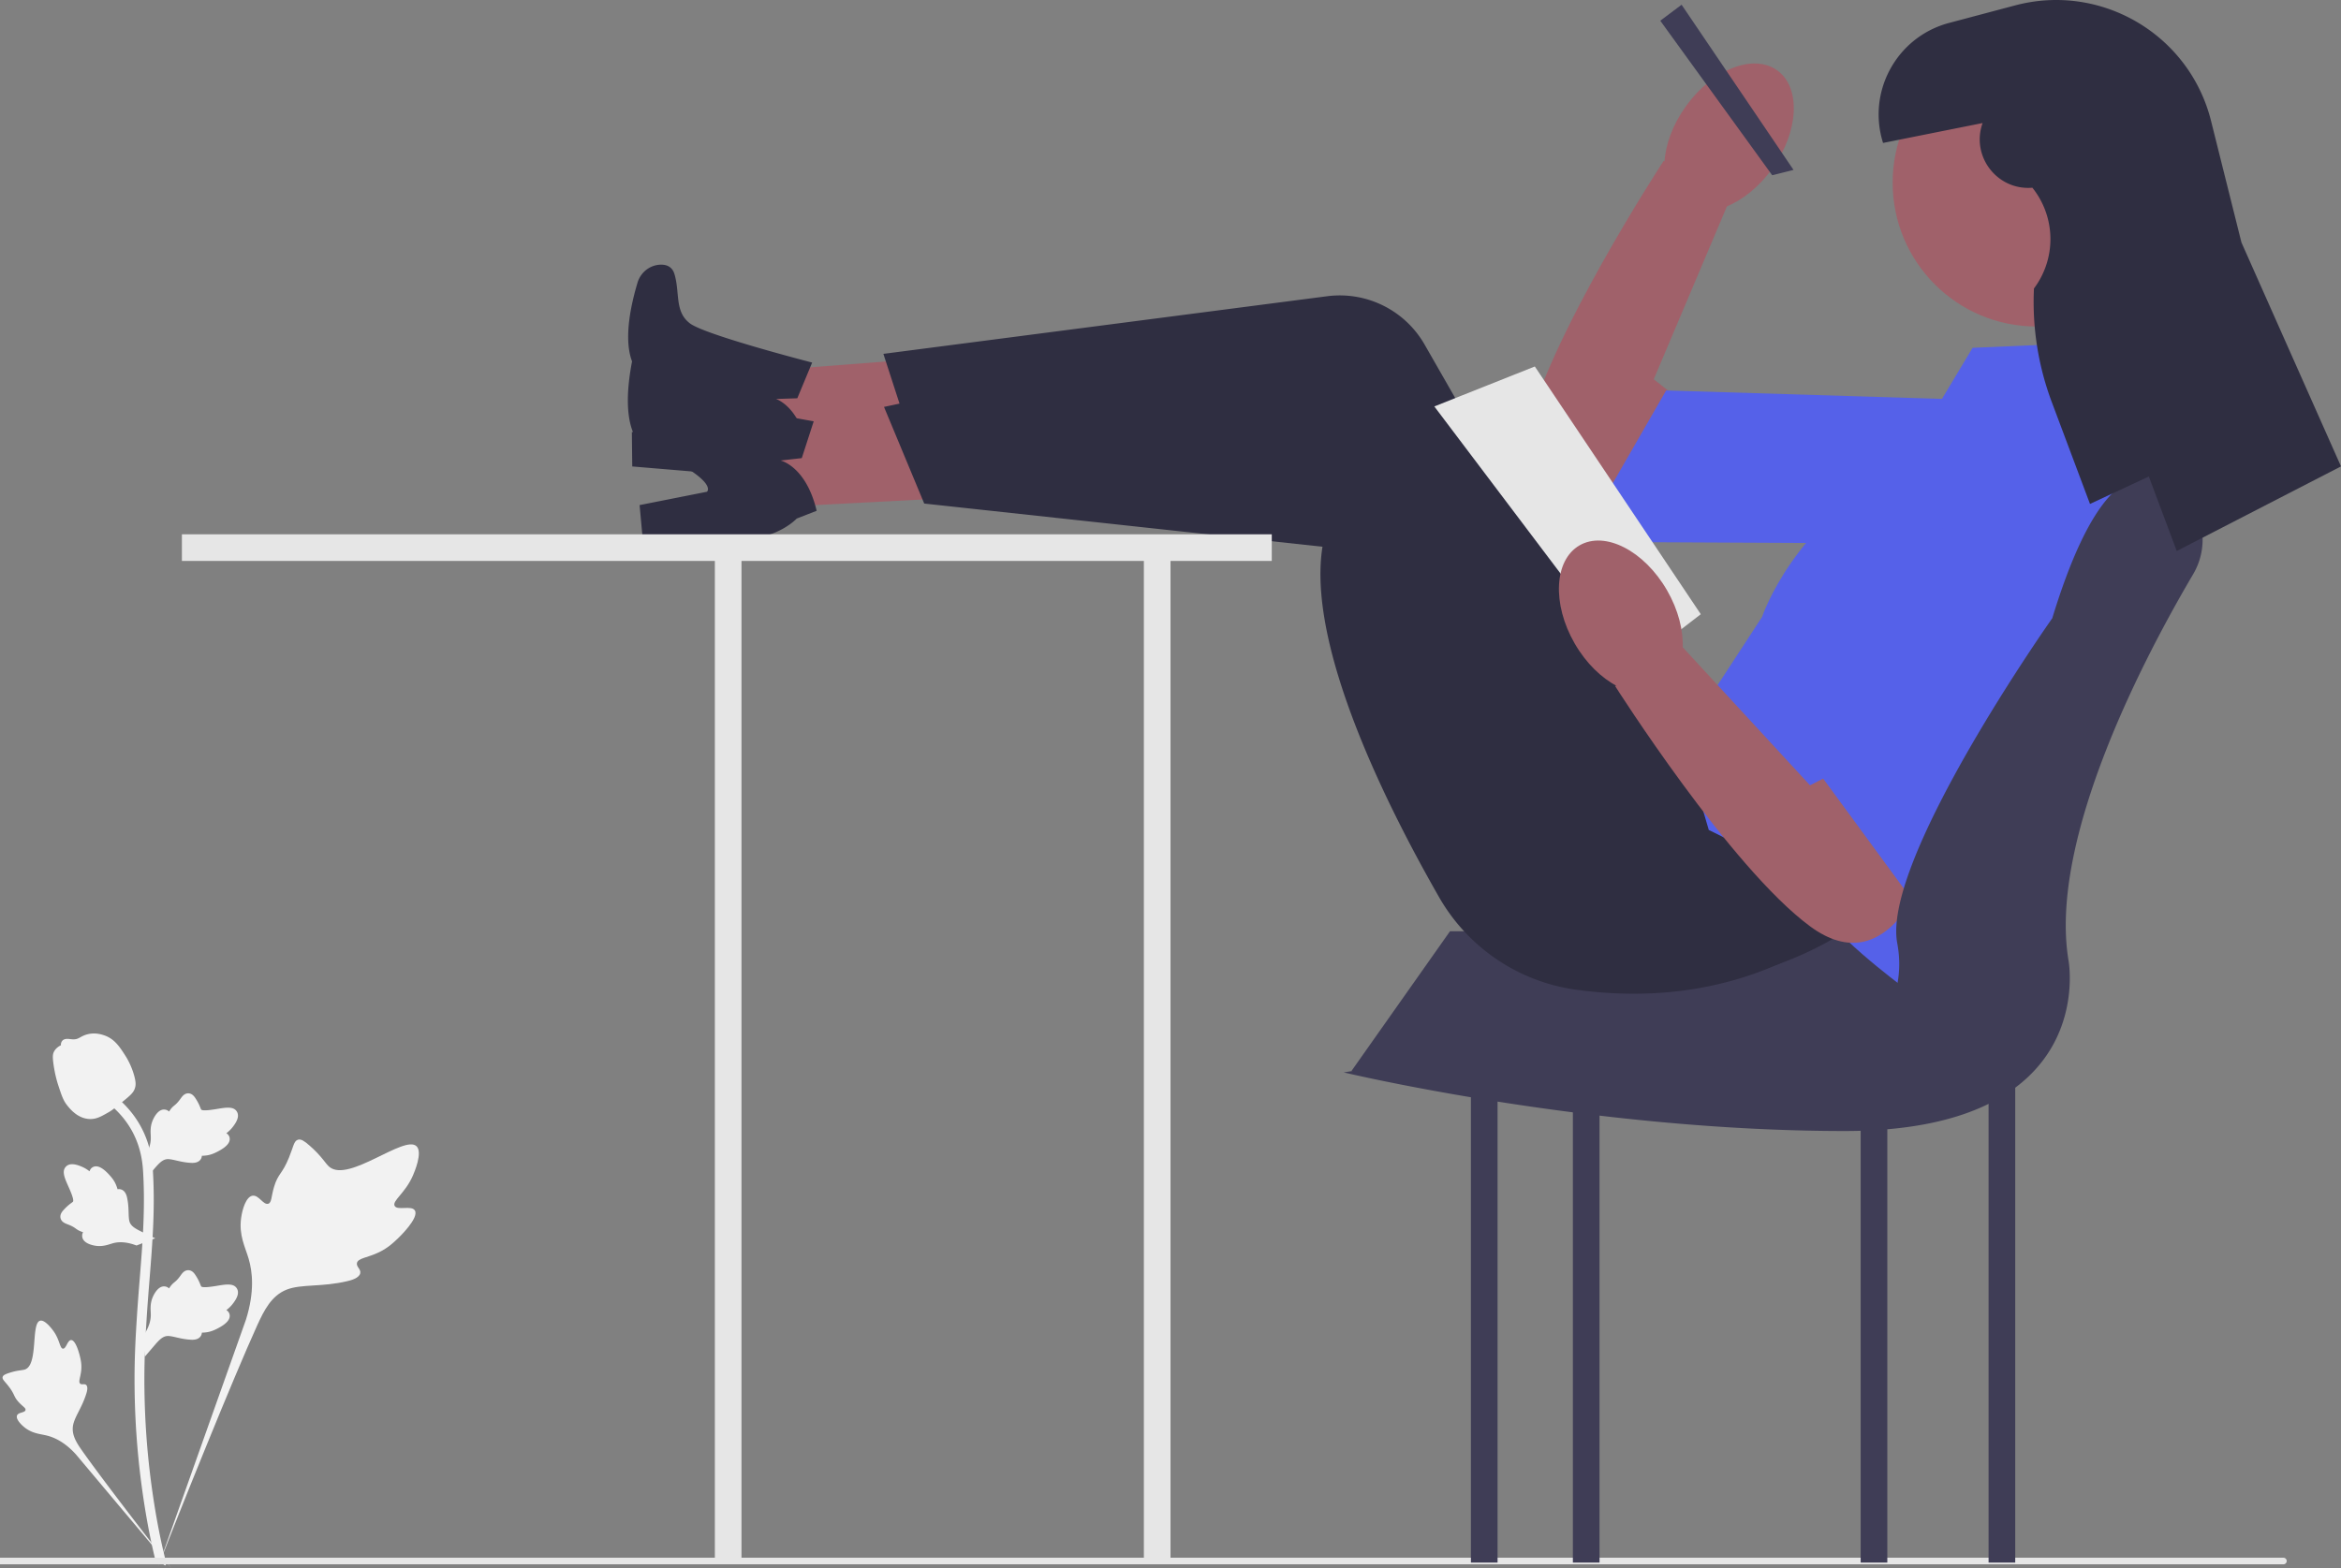 <svg xmlns="http://www.w3.org/2000/svg" width="596.882" height="400.001"><rect width="100%" height="100%" fill="#808080" stroke="none"/><g fill="#f2f2f2"><path d="M105.784 308.736c-.844-1.424-4.497.1-5.168-1.192-.67-1.287 2.724-3.249 4.663-7.73.35-.808 2.553-5.9.922-7.471-3.092-2.978-17.24 9.312-22.19 5.29-1.087-.882-1.847-2.645-5.135-5.506-1.308-1.138-2.1-1.652-2.865-1.46-1.086.27-1.173 1.725-2.337 4.584-1.747 4.287-2.78 4.028-3.799 7.449-.755 2.539-.583 4.015-1.472 4.303-1.258.407-2.416-2.287-4.01-2.045-1.628.246-2.612 3.382-2.922 5.73-.584 4.406 1.035 7.313 1.931 10.37.975 3.322 1.553 8.375-.697 15.528l-22.278 62.766c4.919-12.88 19.159-48.186 25.143-61.305 1.727-3.788 3.634-7.63 7.55-9.146 3.771-1.46 8.95-.588 15.55-2.178.772-.186 2.911-.73 3.18-1.989.223-1.04-1.035-1.62-.842-2.595.26-1.307 2.734-1.323 5.776-2.831 2.144-1.064 3.48-2.328 4.629-3.416.346-.327 5.495-5.261 4.371-7.156Z"/><path d="M18.139 341.778c-.942.004-1.248 2.236-2.076 2.193-.825-.043-.809-2.274-2.448-4.519-.296-.405-2.16-2.955-3.401-2.608-2.354.658-.404 11.148-3.807 12.418-.746.278-1.83.142-4.183.931-.936.314-1.417.554-1.544.985-.18.611.508 1.073 1.575 2.47 1.6 2.094 1.175 2.526 2.56 4.013 1.029 1.103 1.803 1.445 1.688 1.964-.164.735-1.82.526-2.161 1.379-.349.87.906 2.257 1.969 3.087 1.994 1.557 3.888 1.602 5.647 2.044 1.912.48 4.559 1.654 7.42 4.823L43.756 400c-4.902-6.13-18.121-23.306-22.834-30.028-1.36-1.94-2.696-3.985-2.31-6.345.371-2.272 2.293-4.562 3.417-8.26.132-.433.482-1.64-.058-2.135-.446-.41-1.095.04-1.517-.335-.567-.505.14-1.724.277-3.652.097-1.36-.138-2.38-.34-3.257-.062-.265-.998-4.216-2.252-4.21ZM36.939 345.998l-.568-5.068.26-.384c1.2-1.777 1.811-3.512 1.819-5.159 0-.262-.011-.523-.024-.79-.049-1.057-.11-2.371.576-3.903.384-.854 1.463-2.832 3.085-2.587.437.061.768.262 1.018.497.037-.06.075-.118.116-.181.505-.771.905-1.102 1.29-1.42.297-.245.602-.497 1.082-1.094.21-.262.374-.492.513-.685.42-.585.968-1.282 1.934-1.27 1.033.049 1.574.903 1.932 1.468.64 1.009.93 1.735 1.122 2.217.07.177.15.375.19.436.333.49 3.038.032 4.058-.135 2.289-.381 4.27-.712 5.086.732.585 1.033.15 2.398-1.33 4.168-.461.55-.952.969-1.388 1.297.361.215.684.546.815 1.064.309 1.229-.747 2.46-3.137 3.664-.593.3-1.392.702-2.512.896a9.867 9.867 0 0 1-1.408.124c-.009.235-.064.49-.207.752-.42.77-1.294 1.138-2.61 1.05-1.449-.076-2.642-.353-3.694-.595-.92-.21-1.71-.39-2.332-.348-1.153.093-2.041 1.016-3.084 2.213l-2.602 3.041ZM39.572 315.823l-4.758 1.834-.438-.153c-2.023-.71-3.856-.862-5.451-.452-.254.066-.504.144-.759.223-1.01.316-2.266.708-3.921.434-.924-.155-3.11-.697-3.285-2.329a1.838 1.838 0 0 1 .222-1.11l-.204-.066c-.874-.293-1.295-.596-1.7-.889-.313-.224-.634-.456-1.333-.768-.307-.138-.57-.238-.793-.323-.672-.257-1.486-.61-1.72-1.549-.214-1.011.475-1.75.931-2.24a12.216 12.216 0 0 1 1.86-1.649c.153-.112.324-.24.373-.294.39-.446-.74-2.947-1.16-3.89-.949-2.118-1.771-3.95-.581-5.106.85-.828 2.281-.754 4.368.23.65.306 1.18.674 1.607 1.013.117-.404.354-.8.823-1.059 1.11-.61 2.568.1 4.34 2.106.44.498 1.032 1.169 1.503 2.203.221.487.363.94.478 1.33.23-.051.49-.062.779.01.852.21 1.429.962 1.677 2.258.295 1.42.33 2.645.362 3.724.03.942.058 1.753.256 2.344.382 1.091 1.5 1.717 2.922 2.422l3.602 1.746ZM36.939 300.892l-.568-5.069.26-.384c1.2-1.777 1.811-3.512 1.819-5.159 0-.261-.011-.523-.024-.79-.049-1.057-.11-2.371.576-3.903.384-.854 1.463-2.832 3.085-2.587.437.061.768.262 1.018.497l.116-.181c.505-.771.905-1.102 1.29-1.42.297-.244.602-.496 1.082-1.094.21-.261.374-.492.513-.685.42-.585.968-1.282 1.934-1.27 1.033.049 1.574.903 1.932 1.468.64 1.009.93 1.735 1.122 2.218.07.176.15.374.19.435.333.49 3.038.032 4.058-.134 2.289-.382 4.27-.713 5.086.731.585 1.033.15 2.399-1.33 4.168-.461.55-.952.969-1.388 1.297.361.215.684.546.815 1.064.309 1.229-.747 2.46-3.137 3.664-.593.3-1.392.702-2.512.896a9.867 9.867 0 0 1-1.408.124c-.009.235-.064.49-.207.752-.42.77-1.294 1.138-2.61 1.05-1.449-.076-2.642-.353-3.694-.595-.92-.21-1.71-.39-2.332-.348-1.153.093-2.041 1.016-3.084 2.213l-2.602 3.042Z"/><path d="m42.124 399.27-1.062-.666-.257-1.226.257 1.226-1.238.142c-.02-.115-.087-.38-.189-.793-.554-2.266-2.244-9.163-3.653-20.023a204.149 204.149 0 0 1-1.656-23.17c-.115-7.807.255-13.717.55-18.467.225-3.583.496-6.994.763-10.318.71-8.878 1.379-17.265.881-26.55-.11-2.072-.341-6.387-2.862-10.978-1.462-2.662-3.476-5.026-5.987-7.023l1.561-1.963c2.772 2.208 5 4.826 6.624 7.782 2.794 5.09 3.046 9.792 3.168 12.05.506 9.45-.17 17.917-.888 26.88-.264 3.312-.536 6.708-.758 10.276-.294 4.706-.66 10.565-.546 18.271.113 7.702.663 15.4 1.634 22.887 1.392 10.723 3.057 17.517 3.604 19.749.292 1.191.353 1.441.054 1.913Z"/><path d="M23.075 285.406c-.103 0-.207-.003-.312-.01-2.134-.115-4.11-1.393-5.874-3.796-.828-1.13-1.251-2.42-2.095-4.992-.131-.397-.767-2.408-1.154-5.176-.253-1.808-.222-2.565.137-3.233.398-.744 1.041-1.262 1.766-1.612a1.416 1.416 0 0 1 .097-.74c.427-1.044 1.563-.907 2.177-.841.311.039.699.09 1.117.068.659-.032 1.012-.227 1.548-.521.513-.282 1.15-.631 2.096-.825 1.865-.389 3.428.14 3.943.313 2.71.903 4.046 3.01 5.593 5.45.308.49 1.367 2.271 2.065 4.714.504 1.762.433 2.545.282 3.127-.309 1.197-1.037 1.882-2.886 3.395-1.93 1.583-2.9 2.376-3.732 2.858-1.937 1.118-3.153 1.82-4.768 1.82Z"/></g><path d="M583.04 398.13a.84.84 0 0 1-.84.84H0v-1.68h582.2a.84.84 0 0 1 .84.84Z" fill="#e6e6e6"/><path d="M414.967 132.595s-31.34 3.77-26.053-21.009c5.286-24.778 35.259-70.545 35.259-70.545l17.008 9.538-19.527 46.158 8.406 6.632-15.093 29.226Z" fill="#a0616a"/><path fill="#5561e9" d="m517.666 102.43-4.416 36.32-110.658-.542 22.224-38.625 92.85 2.847z"/><ellipse cx="440.857" cy="35.06" rx="21.062" ry="13.588" transform="rotate(-54.396 440.857 35.06)" fill="#a0616a"/><path fill="#3f3d56" d="M507.025 398.525V240.901h6.794v157.624zM474.413 398.525V240.901h6.794v157.624z"/><path fill="#e6e6e6" d="M291.651 398.525V141.706h6.794v256.82z"/><path fill="#3f3d56" d="M401.037 398.525V240.901h6.794v157.624zM375.037 398.525V240.901h6.794v157.624z"/><path fill="#3f3d56" d="M500.91 237.504H369.71l-25.168 35.7 130.552 7.783 25.818-43.483z"/><path fill="#a0616a" d="m260.667 115.362.596-25.89-79.186 6.09-.405 17.544 78.995 2.256z"/><path d="m207.074 92.47-3.787 9.111-5.439.174s6.368 1.95 8.138 13.522l-5.227 1.567s-5.018 4.682-14.4 4.228l-25.156-2.104-.096-8.77 17.386-2.009s3.874-2.548-15.304-13.027c0 0-6.353-3.884-.64-23.068.786-2.637 3.158-4.53 5.909-4.59 1.518-.033 2.94.513 3.508 2.398 1.445 4.8-.017 9.584 3.955 12.58 3.971 2.995 31.153 9.988 31.153 9.988ZM491.092 214.34s-27.322 46.47-89.146 38.095c-14.712-1.993-27.656-10.74-35.03-23.626-14.253-24.906-35.896-68.515-28.88-93.208l-104.562-19.957-8.238-25.394 113.163-14.7a24.915 24.915 0 0 1 24.83 12.327l55.124 96.268 16.434 1.795 56.305 28.4Z" fill="#2f2e41"/><path fill="#a0616a" d="m262.73 125.96-1.488-25.854-78.439 12.442 1.008 17.52 78.92-4.108z"/><path d="m207.47 107.454-3.041 9.387-5.408.61s6.505 1.432 9.2 12.824l-5.084 1.982s-4.626 5.071-14.014 5.373l-25.243-.073-.802-8.734 17.168-3.401s3.657-2.852-16.302-11.753c0 0-6.644-3.362-2.493-22.943.57-2.69 2.783-4.77 5.52-5.05 1.51-.155 2.972.274 3.69 2.108 1.826 4.667.753 9.554 4.953 12.22 4.2 2.667 31.857 7.45 31.857 7.45ZM500.372 206.08s-23.495 48.516-85.791 45.143c-14.825-.803-28.43-8.48-36.818-20.731-16.21-23.679-41.292-65.405-36.285-90.583l-105.828-11.48-10.255-24.648 111.613-23.757a24.915 24.915 0 0 1 25.742 10.29l62.69 91.52 16.525.467 58.407 23.779Z" fill="#2f2e41"/><path fill="#3f3d56" d="m428.754 1.206-5.435 4.077 28.535 39.406 5.435-1.359-28.535-42.124z"/><path d="m502.95 88.712 31.252-1.358 13.589 61.147s-28.536 107.347-62.507 103.271c0 0-21.062-15.627-21.062-21.062s-28.535-19.024-28.535-19.024l-6.794-23.1 20.382-31.253s8.153-24.459 35.33-38.047l18.344-30.574Z" fill="#5561e9"/><path fill="#e6e6e6" d="M324.263 136.271H46.383v6.795h135.882v255.46h6.794v-255.46h135.204v-6.795z"/><circle cx="519.255" cy="46.589" r="36.688" fill="#a0616a"/><path fill="#e6e6e6" d="m391.332 93.468-25.625 10.191 50.277 66.583 17.665-13.588-42.317-63.186z"/><path d="M491.4 221.198s-9.513 30.098-29.895 15.05-49.683-61.25-49.683-61.25l15.712-11.55 33.97 36.849 9.513-4.916 20.382 25.817Z" fill="#a0616a"/><path fill="#5561e9" d="m506.346 115.21 31.253 19.023-46.2 100.554-29.894-40.765 44.841-78.812z"/><ellipse cx="413.266" cy="157.333" rx="13.588" ry="21.062" transform="rotate(-30 413.266 157.333)" fill="#a0616a"/><path d="M523.267 157.67c9.416-30.868 19.52-40.637 30.145-34.52 8.086 4.654 10.52 15.25 5.78 23.288-12.079 20.488-36.97 67.428-31.784 98.54 0 0 8.153 43.482-57.07 43.482-65.225 0-127.73-14.947-127.73-14.947l33.97-5.435 77.253 5.518c17.651 1.26 32.527-13.842 30.169-31.38a38.462 38.462 0 0 0-.278-1.755c-3.873-21.301 39.545-82.79 39.545-82.79Z" fill="#3f3d56"/><path d="M505.504 31.38c-2.997 8.391 3.589 17.105 12.48 16.513l.212-.015a20.98 20.98 0 0 1 .401 25.694 72.632 72.632 0 0 0 4.542 28.97l9.743 25.984 15-7 7.119 19 41.881-21.576L571.5 61.84l-7.746-30.984c-5.51-22.044-27.997-35.313-49.958-29.48l-16.848 4.476c-13.311 3.535-20.973 17.472-16.826 30.605l25.383-5.076" fill="#2f2e41"/></svg>